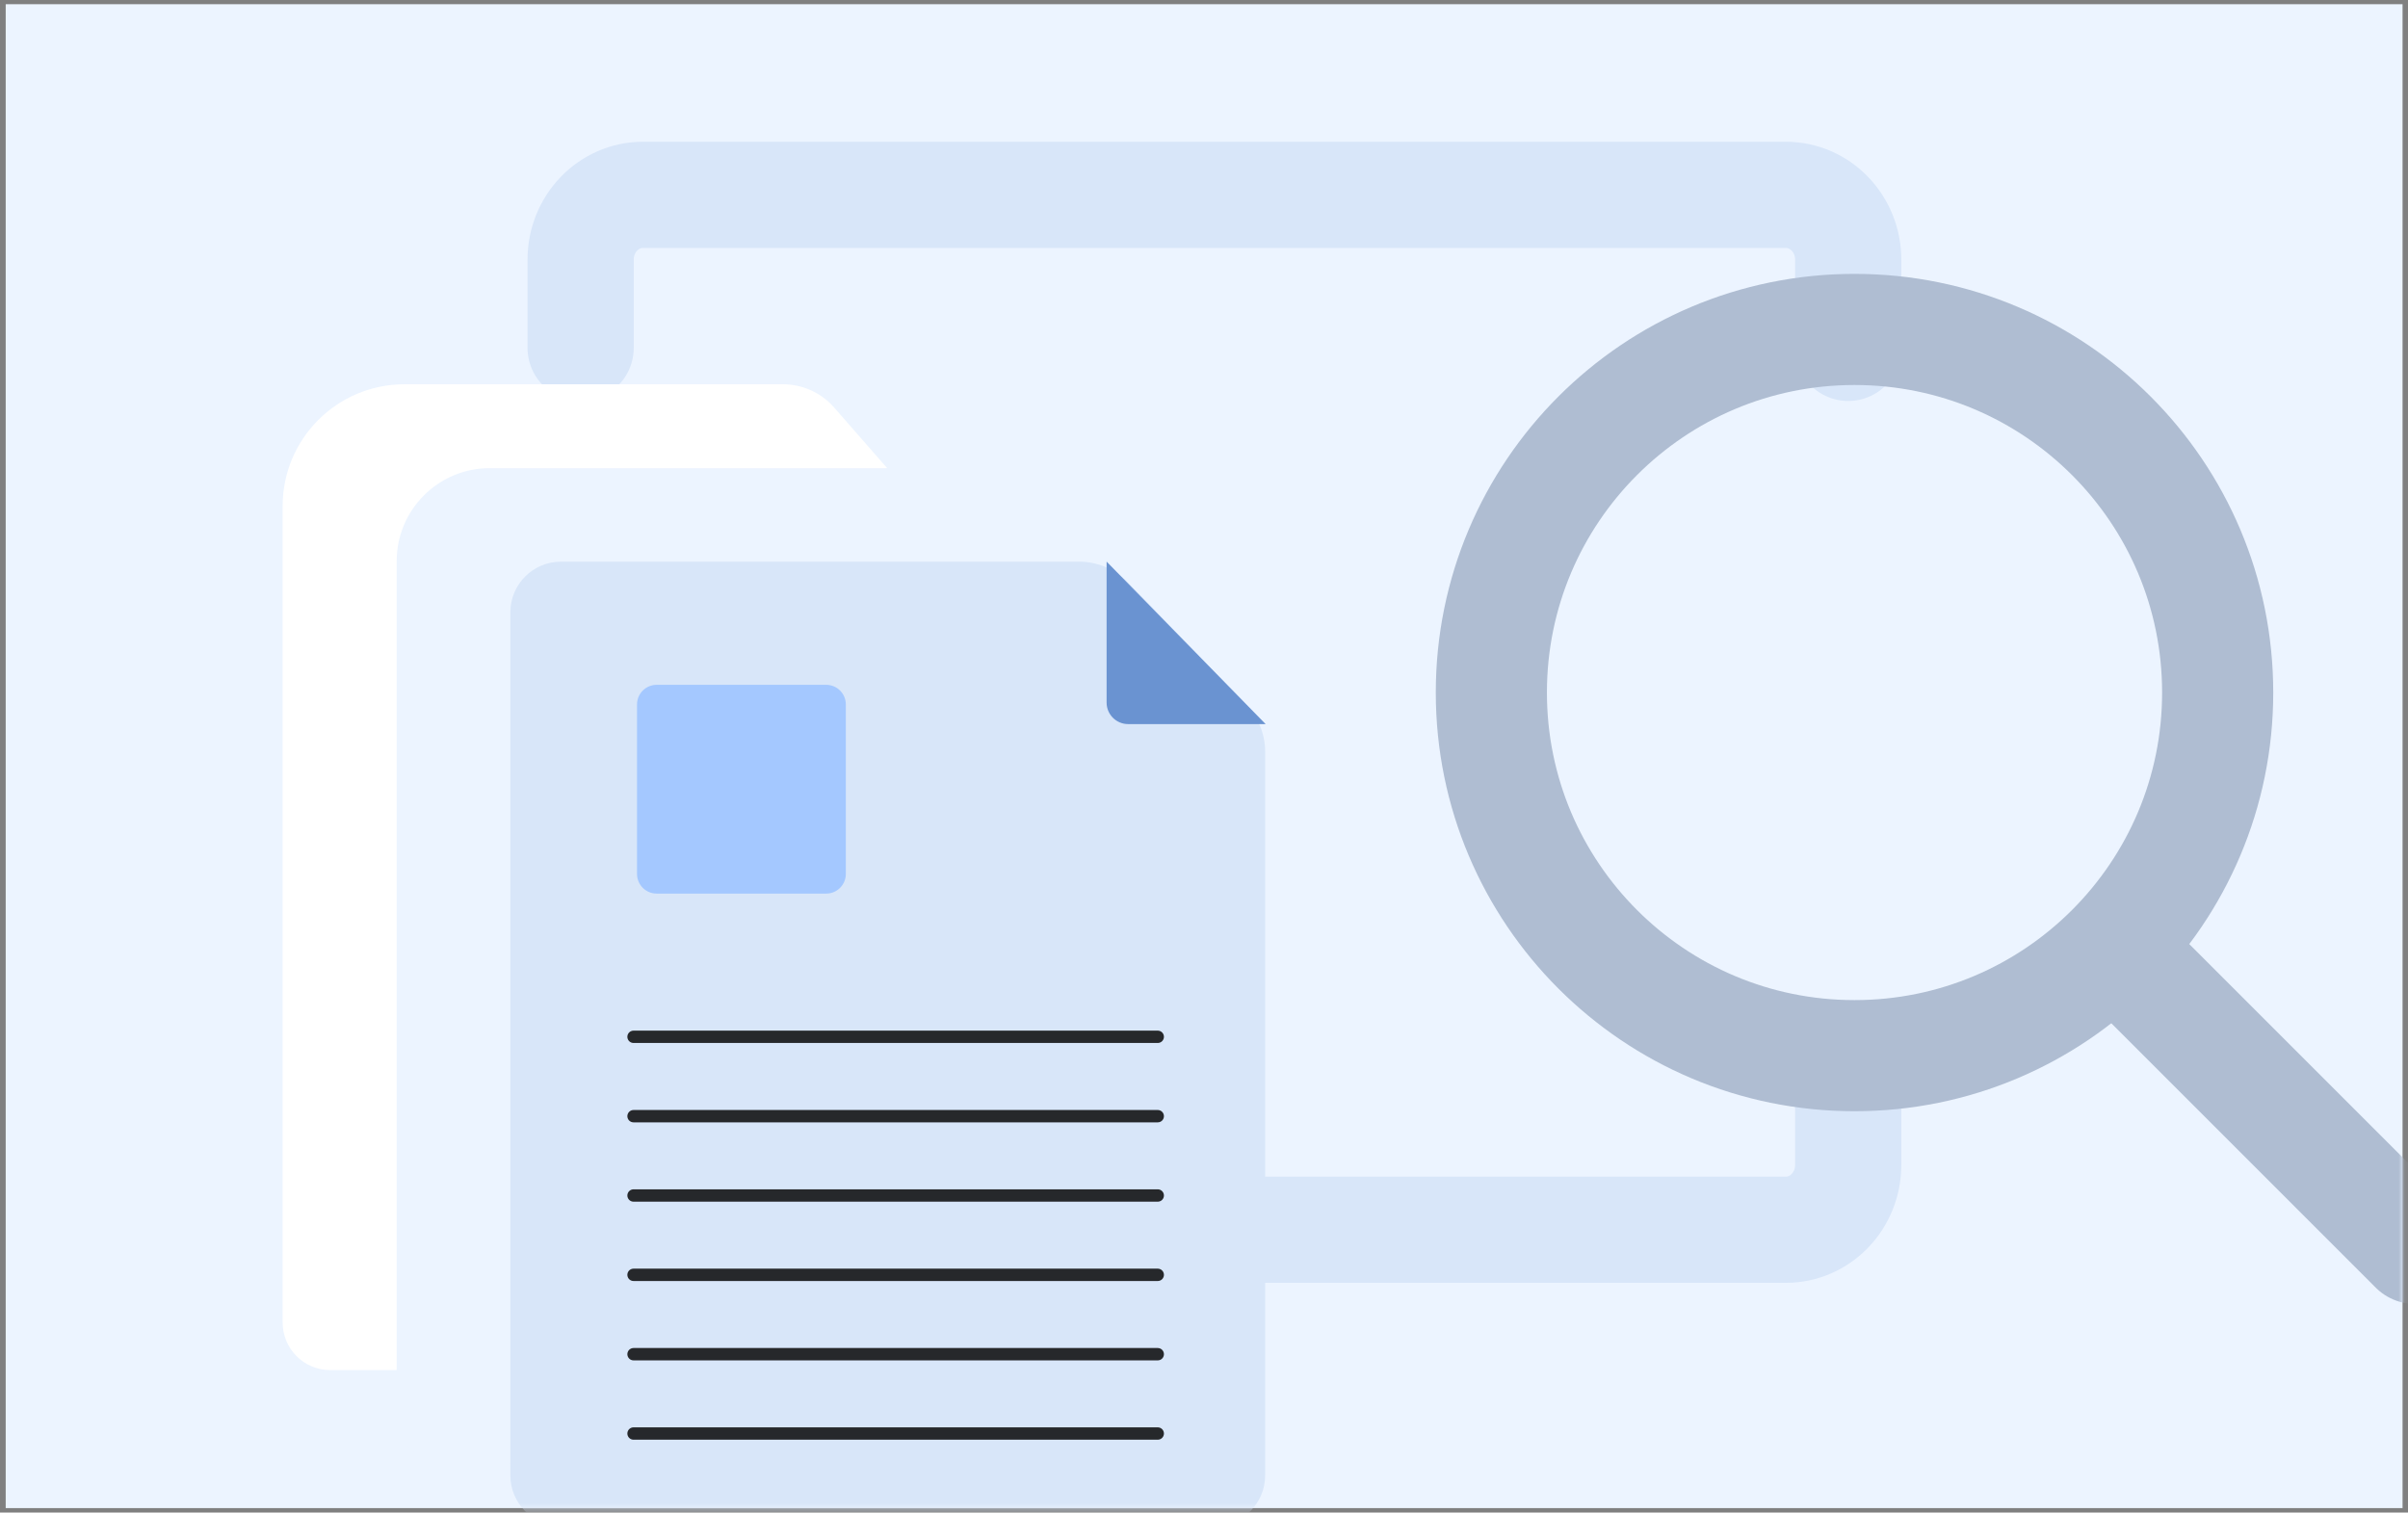 <svg width="390" height="245" viewBox="0 0 390 245" fill="none" xmlns="http://www.w3.org/2000/svg">
<rect x="0" y="0" width="390" height="245" fill="#808080" stroke="none"/>
<rect width="388.194" height="243.6" transform="matrix(1 0 0 -1 0.924 244.282)" fill="#ECF4FF"/>
<mask id="mask0_160_3116" style="mask-type:alpha" maskUnits="userSpaceOnUse" x="0" y="0" width="390" height="245">
<rect width="388.194" height="243.6" transform="matrix(1 0 0 -1 0.924 244.282)" fill="url(#paint0_linear_160_3116)"/>
</mask>
<g mask="url(#mask0_160_3116)">
<path d="M94.039 56.351V42.061C94.039 36.265 98.56 31.56 104.143 31.56H289.231C294.808 31.56 299.335 36.258 299.335 42.061V56.351" stroke="#D8E6F9" stroke-width="17.2" stroke-linecap="round" stroke-linejoin="round"/>
<path d="M299.335 175.92V188.695C299.335 194.491 294.814 199.195 289.231 199.195H104.143C98.566 199.195 94.039 194.497 94.039 188.695V168.443" stroke="#D8E6F9" stroke-width="17.2" stroke-linecap="round" stroke-linejoin="round"/>
<path d="M300.357 170.997C332.842 170.997 359.175 144.664 359.175 112.18C359.175 79.695 332.842 53.362 300.357 53.362C267.873 53.362 241.54 79.695 241.54 112.18C241.54 144.664 267.873 170.997 300.357 170.997Z" stroke="#AFBDD2" stroke-width="18" stroke-linecap="round" stroke-linejoin="round"/>
<path d="M343.622 154.694L391.142 202.214" stroke="#AFBDD2" stroke-width="18" stroke-linecap="round" stroke-linejoin="round"/>
<path d="M64.237 221.928H53.483C49.226 221.928 45.776 218.478 45.776 214.221V81.964C45.776 71.076 54.608 62.245 65.496 62.245H126.811C129.983 62.245 133.001 63.614 135.09 66.002L143.681 75.823" fill="white"/>
<path d="M82.794 237.025H71.953C67.695 237.025 64.246 233.576 64.246 229.318V90.9C64.246 82.578 70.992 75.832 79.314 75.832H151.812C154.596 75.832 157.277 76.888 159.313 78.786L172.308 90.9" fill="#ECF4FF"/>
<path d="M196.707 247.185H90.865C86.329 247.185 82.658 243.514 82.658 238.978V99.184C82.658 94.648 86.329 90.977 90.865 90.977H174.772C177.754 90.977 180.609 92.188 182.681 94.333L201.814 114.13C203.796 116.181 204.904 118.922 204.904 121.774V238.978C204.904 243.514 201.233 247.185 196.698 247.185H196.707Z" fill="#D8E6F9"/>
<path d="M204.981 117.289H182.715C180.793 117.289 179.226 115.732 179.226 113.801V90.968L204.981 117.289Z" fill="#6A93D1"/>
<path d="M133.81 110.927H106.355C104.598 110.927 103.174 112.351 103.174 114.108V141.563C103.174 143.32 104.598 144.744 106.355 144.744H133.81C135.567 144.744 136.991 143.32 136.991 141.563V114.108C136.991 112.351 135.567 110.927 133.81 110.927Z" fill="#A4C8FF"/>
<path d="M102.608 167.942H187.51" stroke="#26282B" stroke-width="2" stroke-linecap="round" stroke-linejoin="round"/>
<path d="M102.608 206.497H187.51" stroke="#26282B" stroke-width="2" stroke-linecap="round" stroke-linejoin="round"/>
<path d="M102.608 180.798H187.51" stroke="#26282B" stroke-width="2" stroke-linecap="round" stroke-linejoin="round"/>
<path d="M102.608 219.353H187.51" stroke="#26282B" stroke-width="2" stroke-linecap="round" stroke-linejoin="round"/>
<path d="M102.608 193.647H187.51" stroke="#26282B" stroke-width="2" stroke-linecap="round" stroke-linejoin="round"/>
<path d="M102.608 232.202H187.51" stroke="#26282B" stroke-width="2" stroke-linecap="round" stroke-linejoin="round"/>
</g>
<defs>
<linearGradient id="paint0_linear_160_3116" x1="194.097" y1="0" x2="194.097" y2="287.571" gradientUnits="userSpaceOnUse">
<stop stop-color="#B0D0FF"/>
<stop offset="0.669" stop-color="#D1E1F9"/>
<stop offset="1" stop-color="white"/>
</linearGradient>
</defs>
</svg>
